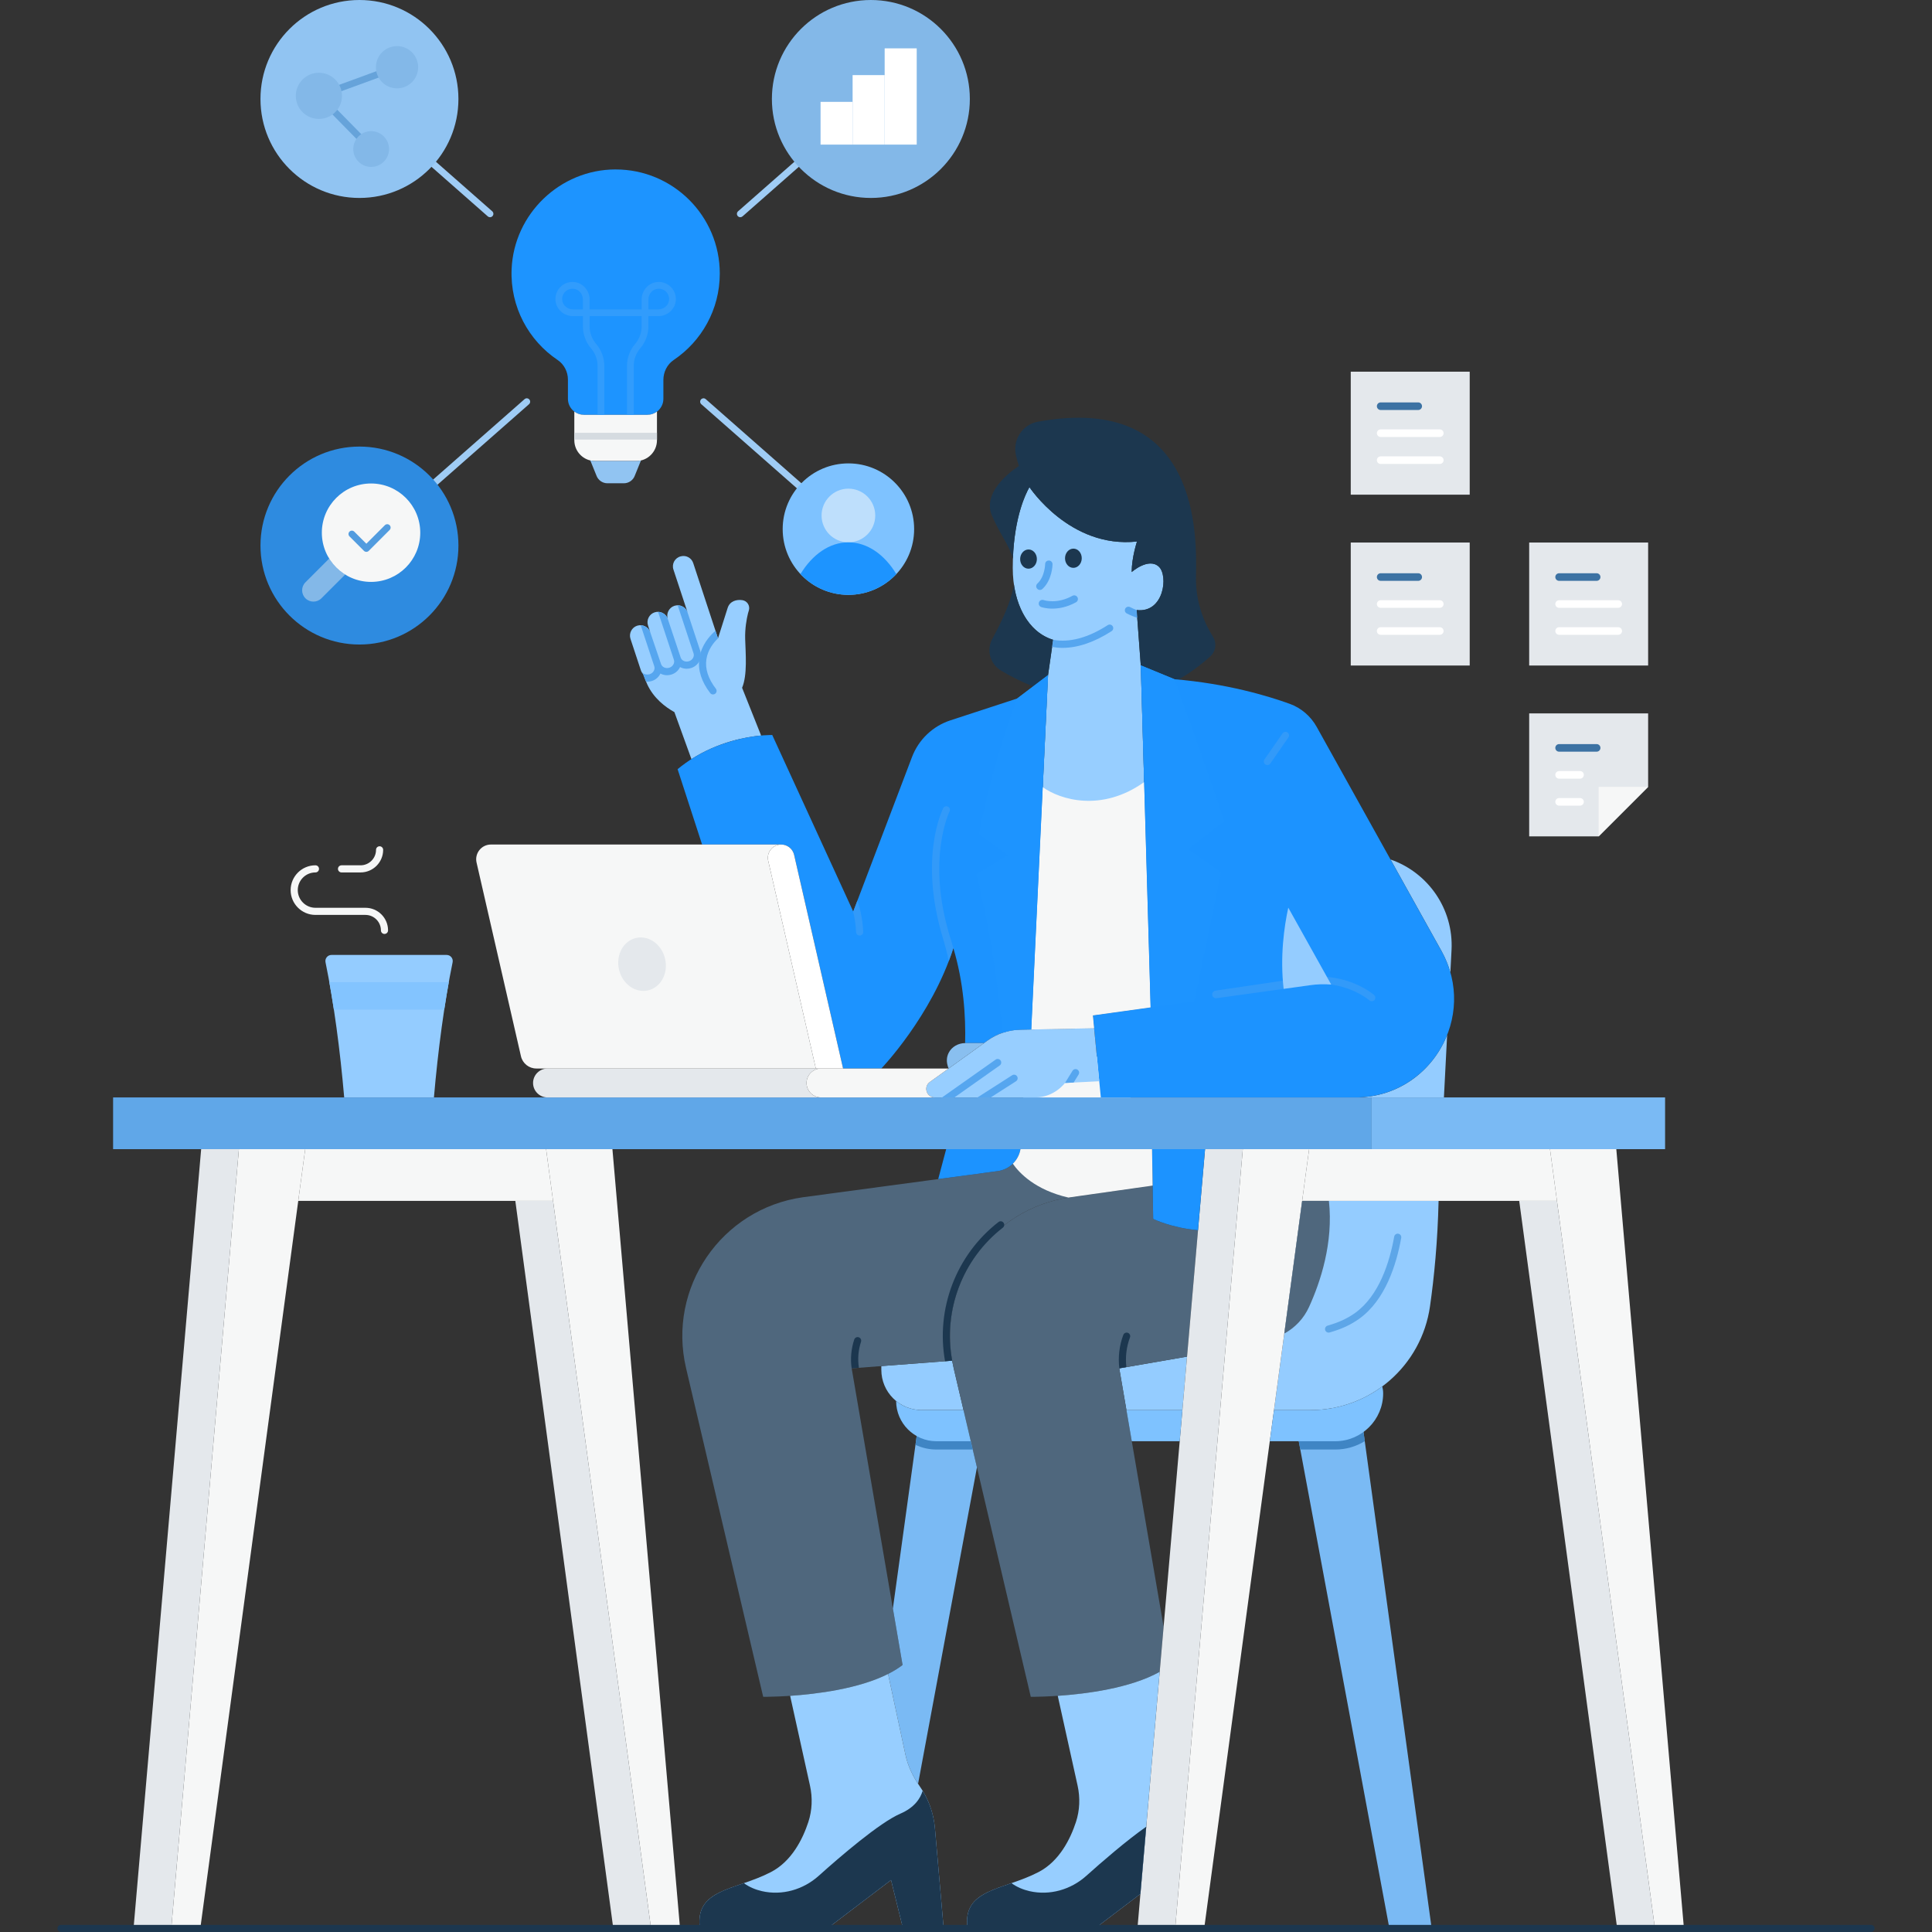 <svg xmlns="http://www.w3.org/2000/svg" viewBox="0 0 2000 2000" id="Businessidea"><rect x="0" y="0" width="2000" height="2000" fill="#333333" stroke="none"/><polygon fill="#f6f7f7" points="1152.52 1092.96 1076.94 1096.23 1050.55 1156.26 1174.11 1145.27 1152.52 1092.96" class="colorf6f6f7 svgShape"></polygon><path fill="#9fccf5" d="M730.6 413.19c-1.45-1.27-3.65-1.13-4.93.32-1.27 1.45-1.13 3.65.32 4.93l109.71 96.51c.66.58 1.49.87 2.3.87.97 0 1.93-.4 2.62-1.19 1.27-1.45 1.13-3.65-.32-4.93l-109.71-96.51zM504.97 223.99c.66.58 1.48.87 2.3.87.97 0 1.93-.4 2.62-1.19 1.27-1.45 1.13-3.65-.32-4.93l-66.23-58.27c-1.45-1.27-3.65-1.13-4.93.32-1.27 1.45-1.13 3.65.32 4.93l66.23 58.27zM543.03 413.19l-109.71 96.51c-1.45 1.27-1.59 3.48-.32 4.93.69.78 1.65 1.19 2.62 1.19.82 0 1.64-.29 2.3-.87l109.71-96.51c1.45-1.27 1.59-3.48.32-4.93-1.27-1.45-3.48-1.59-4.93-.32zM766.36 224.86c.82 0 1.64-.29 2.3-.87l71.65-63.03c1.45-1.27 1.59-3.48.32-4.93-1.27-1.45-3.48-1.59-4.93-.32l-71.65 63.03c-1.45 1.27-1.59 3.48-.32 4.93.69.78 1.65 1.19 2.62 1.19z" class="colorc59ff5 svgShape"></path><path fill="#97ceff" d="m768.22,712c5.63-13.41,3.62-35.56,3.18-50.41-.32-10.99,1.45-20.67,2.92-26.63l.92-3.16c1.4-4.82-1.78-9.77-6.74-10.52-6.13-.92-12.99,1.06-15.21,7.97l-10.03,31.55-25.65-77.94c-1.74-5.28-7.26-8.33-12.65-6.99l-.31.08c-6.02,1.5-9.48,7.81-7.5,13.69l14.63,44.34h0c-1.86-5.63-7.99-8.72-13.62-6.86-5.63,1.86-8.72,7.99-6.86,13.62-1.86-5.63-7.99-8.72-13.62-6.86-5.63,1.86-8.72,7.99-6.86,13.62l2.34,7.1c-1.86-5.63-7.99-8.72-13.62-6.86-5.63,1.86-8.72,7.99-6.86,13.62l10.72,32.47c.49,1.49,1.29,2.78,2.29,3.87,1.73,4.61,3.18,8.25,4.23,10.54,6.71,14.61,18.81,23.73,28.22,28.95l17.62,48.63c27.93-17.88,56.68-22.98,72.14-24.41l-19.69-49.41Z" class="colorffb197 svgShape"></path><polygon fill="#94ccff" points="1158.67 1416.51 1166.08 1459.71 1224.03 1459.71 1228.83 1404.37 1158.67 1416.51" class="colorff9497 svgShape"></polygon><path fill="#94ccff" d="M987.22 1416.2c-.6-2.55-1.12-5.09-1.58-7.63l-73.29 5.59v3.86c0 23.02 18.66 41.68 41.68 41.68h43.39l-10.21-43.51zM1347.98 1243.14l-29.16 216.57h37.85c62.21 0 114.85-45.78 123.65-107.36 4.4-30.77 7.92-67.49 8.9-109.21h-141.24zM1492.24 984.54c4.05 7.28 7.05 14.73 9.18 22.25l1.2-23.31c2.22-43-24.74-80.45-63.16-93.75l52.79 94.81zM1403.18 1136.06h91.56l3.34-64.82c-14.5 36.78-49.88 64.82-94.91 64.82z" class="colorff9497 svgShape"></path><path fill="#4f677d" d="m1192.6,1189.6h-136.18c-2.04,11.89-11.57,21.08-23.53,22.68l-201.8,27.12c-84.41,11.97-140.36,93.8-120.89,176.8l79.85,340.36s100.31.92,144.29-32.98l-52.69-307.07,103.99-7.94c-14.43-80.33,40.64-157.56,122.47-169.17l85.1-12.07-.6-37.73Z" class="color4f667d svgShape"></path><path fill="#4f677d" d="m1240.19,1273.49c-27.45-2.34-46.44-11.68-46.44-11.68l-.55-34.48-85.1,12.07c-84.41,11.97-140.36,93.8-120.89,176.8l79.85,340.36s85.75.78,133.45-25.9l4.05-46.68-45.9-267.47,70.16-12.14,11.36-130.88Z" class="color4f667d svgShape"></path><path fill="#97ceff" d="m1199.69,586.68c-10.65-9.96-28.17,5.5-28.17,5.5,0-15.12,5.5-31.61,5.5-31.61-69.4,7.56-111.35-56.29-111.35-56.29-4.47,7.82-17.27,34.5-17.27,83.66,0,36.92,15.67,66.45,41.78,74.39l-5.24,36.53-17.38,366.84,65.05-1.27-1.29-13.3,59.8-8.31-10.2-354.02-4.25-57.28c28.28,3.36,32.92-35.57,23.02-44.83Z" class="colorffb197 svgShape"></path><path fill="#1c374f" d="M1255.67 659.17c-7.63-12.14-18.2-34.11-17.61-62.07.87-41.39 4.64-191.3-163.69-160.53-16.07 2.94-26.28 18.8-22.64 34.73.88 3.83 1.89 7.65 3.03 11.15 0 0-39.57 24.18-27.89 51.32 8.81 20.46 17.8 30.19 21.7 44.77 1.49-43.18 12.93-66.96 17.1-74.26 0 0 41.94 63.85 111.35 56.29 0 0-5.5 16.49-5.5 31.61 0 0 17.52-15.46 28.17-5.5 9.9 9.26 5.26 48.19-23.02 44.83l4.25 57.28 34.91 14.37c1.39.12 2.74.26 4.11.38 10.98-6.31 21.99-14.22 32.92-24 5.78-5.18 6.93-13.8 2.8-20.37zM1049.65 605.17c-2.92 17.62-12.47 37.87-22.4 56.15-6.32 11.64-2.31 26.12 9.07 32.9 8.7 5.19 19.95 11.12 33.1 16.4l15.52-11.76 5.24-36.53c-21.88-6.66-36.4-28.51-40.53-57.15z" class="color1c3c4f svgShape"></path><polygon fill="#f6f7f7" points="1673.2 1189.6 1604.55 1189.6 1713.17 1996.31 1743.21 1996.31 1673.2 1189.6" class="colorf6f6f7 svgShape"></polygon><path fill="#7abaf4" d="m1004.99,1491.95l-54.56-16.1-26.12,189.29,10.03,58.44c-4.47,3.45-9.53,6.53-15.01,9.29,0,0,0,0,0,0l18.01,83.72c2.32,10.78,6.94,20.84,13.05,30l60.94-327.59-6.35-27.05Z" class="colorf4a37a svgShape"></path><path fill="#3f85c4" d="m1007,1500.54l-2.02-8.6-54.56-16.1-2.73,19.8c6.55,3.14,13.88,4.9,21.62,4.9h37.69Z" class="colorc46c3f svgShape"></path><polygon fill="#f6f7f7" points="1246.57 1996.31 1355.19 1189.6 1286.54 1189.6 1216.53 1996.31 1246.57 1996.31" class="colorf6f6f7 svgShape"></polygon><polygon fill="#e4e8ec" points="1216.53 1996.31 1286.54 1189.6 1247.47 1189.6 1177.46 1996.31 1216.53 1996.31" class="colore4e6ec svgShape"></polygon><polygon fill="#e4e8ec" points="1572.69 1243.14 1674.1 1996.31 1713.17 1996.31 1611.76 1243.14 1572.69 1243.14" class="colore4e6ec svgShape"></polygon><polygon fill="#f6f7f7" points="1611.76 1243.14 1604.55 1189.6 1355.19 1189.6 1347.98 1243.14 1611.76 1243.14" class="colorf6f6f7 svgShape"></polygon><polygon fill="#f6f7f7" points="633.98 1189.6 565.32 1189.6 673.95 1996.31 703.98 1996.31 633.98 1189.6" class="colorf6f6f7 svgShape"></polygon><polygon fill="#f6f7f7" points="207.34 1996.31 315.96 1189.6 247.31 1189.6 177.3 1996.31 207.34 1996.31" class="colorf6f6f7 svgShape"></polygon><polygon fill="#e4e8ec" points="208.24 1189.6 138.23 1996.31 177.3 1996.31 247.31 1189.6 208.24 1189.6" class="colore4e6ec svgShape"></polygon><polygon fill="#e4e8ec" points="533.46 1243.14 634.88 1996.31 673.95 1996.31 572.53 1243.14 533.46 1243.14" class="colore4e6ec svgShape"></polygon><polygon fill="#f6f7f7" points="572.53 1243.14 565.32 1189.6 315.96 1189.6 308.75 1243.14 572.53 1243.14" class="colorf6f6f7 svgShape"></polygon><path fill="#1c374f" d="M891.32 1389.01c.64-1.94-.41-4.03-2.35-4.67-1.95-.64-4.03.41-4.67 2.35-3.16 9.57-4.13 19.85-2.66 29.82l7.49-.57c-1.41-8.99-.67-18.28 2.19-26.93zM1169.75 1384.51c.72-1.91-.25-4.04-2.15-4.76-1.91-.72-4.04.25-4.76 2.15-4.15 11.03-5.54 22.92-4.11 34.59l7.28-1.26c-1.21-10.37.05-20.93 3.74-30.73z" class="color1c3c4f svgShape"></path><path fill="#97ceff" d="m951.91,1848.84c-6.88-9.74-12.06-20.58-14.57-32.24l-18.01-83.72c-30.31,15.31-73.42,20.74-101.38,22.65l20.56,93.02c2.75,12.46,2.26,25.47-1.72,37.59-5.69,17.35-17.05,40.58-38.75,51.83-37.11,19.24-79.02,17.04-73.53,58.34h131.93l65.97-50.09,12.37,50.09h42.1l-9.07-103.99c-1.37-15.65-6.86-30.66-15.92-43.48Z" class="colorffb197 svgShape"></path><path fill="#1c374f" d="m955.13,1853.77c-2.37,8.05-8.46,17.4-23.09,23.73-21.51,9.31-62.15,44.28-84.54,64.36-15.96,14.32-37.87,20.66-58.77,15.85-6.54-1.51-12.99-4.12-18.72-8.28-27.14,9.41-49.62,15.94-45.5,46.87h131.93l65.97-50.09,12.37,50.09h42.1l-9.07-103.99c-1.19-13.69-5.56-26.87-12.69-38.55Z" class="color1c3c4f svgShape"></path><path fill="#97ceff" d="m1094.98,1755.52h0s20.56,93.03,20.56,93.03c2.75,12.46,2.26,25.47-1.72,37.59-5.69,17.35-17.05,40.58-38.75,51.83-37.11,19.24-79.02,17.04-73.53,58.34h131.93l47.08-35.75,19.95-229.89c-30.41,17.01-76.27,22.85-105.53,24.86Z" class="colorffb197 svgShape"></path><path fill="#1c374f" d="m1186.6,1890.97c-20.95,14.76-46.13,36.59-62.07,50.89-15.96,14.32-37.87,20.66-58.77,15.85-6.54-1.51-12.99-4.12-18.72-8.28-27.14,9.41-49.62,15.94-45.5,46.87h131.93l47.08-35.75,6.04-69.58Z" class="color1c3c4f svgShape"></path><path fill="#5da6e8" d="m1375.35,1379.53c-1.61,0-3.09-1.06-3.55-2.69-.55-1.96.59-4,2.55-4.56,11.43-3.22,20.48-7.4,28.48-13.15,24.98-17.95,35.78-52.87,40.44-79,.36-2.01,2.28-3.34,4.28-2.99,2.01.36,3.35,2.28,2.99,4.28-4.9,27.48-16.41,64.31-43.4,83.7-8.72,6.26-18.5,10.8-30.78,14.26-.34.09-.67.14-1.01.14Z" class="colore85d62 svgShape"></path><path fill="#4f677d" d="m1375.68,1243.14h-27.7l-18.5,137.36c11.12-6.04,20.17-15.58,25.58-27.41,11.86-25.95,25.4-66.57,20.62-109.96Z" class="color4f667d svgShape"></path><path fill="#1c93ff" d="m1492.24,984.54l-129.22-232.09c-6.16-11.06-16.08-19.58-27.99-23.88-22.9-8.27-65.22-20.94-119.19-25.42l-34.91-14.37,10.2,354.02-59.8,8.31,8.25,84.94h263.61c77.76,0,126.89-83.57,89.06-151.52Z" class="colorffc71c svgShape"></path><path fill="#329af9" d="m1311.24,791.95c-.48-.1-.95-.29-1.38-.59-1.68-1.16-2.09-3.47-.93-5.14l18.77-27.05c1.16-1.68,3.46-2.09,5.14-.93,1.68,1.16,2.09,3.47.93,5.14l-18.77,27.05c-.86,1.25-2.36,1.8-3.76,1.52Z" class="colorf99132 svgShape"></path><path fill="#1c93ff" d="m1052.99,723.08l-69.06,22.59c-18.33,5.99-32.96,19.95-39.81,37.97l-60.86,160.02-83.83-182.78s-53.37-1.6-97.98,35.37l25.36,78.01h81.86c6.41,0,11.97,4.43,13.4,10.67l50.69,221.18h39.6s52.1-54.33,74.54-124.65c10.68,35.63,12.92,70.65,12.19,98.35.03,0,.06,0,.08,0h19.5l3.61-2.59c9.92-7.12,21.78-11.06,33.99-11.3l11.3-.22,17.37-366.84-31.95,24.22Z" class="colorffc71c svgShape"></path><path fill="#329af9" d="m983.23,969.18c-24.3-79.85-.48-128.71-.24-129.19.92-1.82.19-4.04-1.63-4.96-1.82-.92-4.04-.2-4.96,1.62-1.05,2.08-25.47,51.78-.24,134.68,2.31,7.59,4.3,15.46,6.03,23.52,1.62-4.25,3.29-9.01,4.69-13.39-1.1-4.3-2.39-8.12-3.66-12.28Z" class="colorf99132 svgShape"></path><path fill="#1c93ff" d="M1032.89 1212.29c11.96-1.61 21.49-10.79 23.53-22.68h-76.96l-8.23 30.97 61.66-8.29zM1193.75 1261.81s18.99 9.34 46.44 11.68l7.28-83.89h-54.86l1.15 72.21z" class="colorffc71c svgShape"></path><path fill="#329af9" d="m883.16,943.45c1.35,5.65,2.68,13.08,3.05,21.52.09,1.98,1.72,3.53,3.69,3.53.05,0,.11,0,.16,0,2.04-.09,3.62-1.81,3.53-3.85-.67-15.23-4.2-27.28-5.97-32.47l-4.37,11.48-.09-.21Z" class="colorf99132 svgShape"></path><path fill="#97ceff" d="m1132.61,1064.42l-76.35,1.5c-12.21.24-24.07,4.18-33.99,11.3l-59.71,42.86c-6.96,5-3.43,15.98,5.14,15.98h104.07c19.7,0,30.69-14.97,30.69-14.97l35.48-1.8-5.33-54.86Z" class="colorffb197 svgShape"></path><path fill="#56a6ef" d="M1102.46 1121.09l8.97-.46 5.13-8.29c1.07-1.73.54-4.01-1.2-5.08-1.74-1.07-4.01-.54-5.08 1.2l-7.82 12.65s.02-.02.02-.02zM973.77 1145.27c-1.16 0-2.3-.54-3.02-1.56-1.18-1.67-.78-3.97.89-5.15l59.01-41.65c1.67-1.18 3.97-.78 5.15.89 1.18 1.67.78 3.97-.89 5.15l-59.01 41.65c-.65.46-1.39.68-2.13.68z" class="coloref7756 svgShape"></path><path fill="#89bfef" d="m981.98,1090.04c-2.02,4.11-2.76,9.46.04,16.07l36.64-26.3h-19.5c-7.17,0-14.02,3.79-17.18,10.23Z" class="coloref9e89 svgShape"></path><path fill="#56a6ef" d="m997.98,1153.04c-1.22,0-2.41-.6-3.12-1.7-1.1-1.72-.6-4,1.12-5.1l51.8-33.15c1.72-1.1,4-.6,5.1,1.12,1.1,1.72.6,4-1.12,5.1l-51.8,33.15c-.62.39-1.31.58-1.99.58Z" class="coloref7756 svgShape"></path><path fill="#f6f7f7" d="m1191.12,1042.81l-6.72-233.18c-44.14,31.47-87.08,18.16-104.96,5.21l-11.88,250.86,65.05-1.27-1.29-13.3,59.8-8.31Z" class="colorf6f6f7 svgShape"></path><path fill="#56a6ef" d="m743.26,660.8l-2.58-7.84c-3.86,3.25-11.85,11.1-15.39,22.66.29,2.37-.26,4.71-1.42,6.71-1.44,11.61,2.33,23.42,11.33,35.13.73.95,1.82,1.44,2.93,1.44.79,0,1.58-.25,2.25-.76,1.62-1.24,1.92-3.56.68-5.18-7.99-10.4-11.28-20.68-9.79-30.55,1.53-10.11,7.82-17.55,11.99-21.61Z" class="coloref7756 svgShape"></path><path fill="#f6f7f7" d="m1192.6,1189.6h-136.18c-1.01,5.89-3.87,11.11-7.94,15.08,6.56,9.41,23.07,27.19,57.62,35.05.67-.1,1.33-.24,2-.34l85.1-12.07-.6-37.73Z" class="colorf6f6f7 svgShape"></path><polygon fill="#7abaf4" points="1410.45 1474.83 1344.47 1491.95 1438.29 1996.31 1482.06 1996.31 1410.45 1474.83" class="colorf4a37a svgShape"></polygon><path fill="#3f85c4" d="m1410.45,1474.83l-65.98,17.12,1.6,8.6h36.23c11.18,0,21.63-3.18,30.5-8.67l-2.34-17.04Z" class="colorc46c3f svgShape"></path><polygon fill="#7ec2ff" points="1166.08 1459.71 1171.61 1491.95 1221.23 1491.95 1224.03 1459.71 1166.08 1459.71" class="colorff8b7e svgShape"></polygon><path fill="#7ec2ff" d="M1430.91 1435.21c-20.86 15.45-46.6 24.5-74.24 24.5h-37.85l-4.34 32.24h67.82c27.25 0 49.54-22.29 49.54-49.54h0c0-2.49-.35-4.89-.93-7.2zM997.42 1459.71h-43.39c-10 0-19.17-3.53-26.35-9.39 0 22.9 18.73 41.63 41.63 41.63h35.67l-7.56-32.24z" class="colorff8b7e svgShape"></path><path fill="#94ccff" d="m462.35,988.55h-119.18c-3.99,0-7,3.65-6.2,7.56,8.55,41.54,15.14,91.2,19.34,139.95h92.9c4.2-48.75,10.79-98.41,19.34-139.95.8-3.91-2.2-7.56-6.2-7.56Z" class="colorff9497 svgShape"></path><path fill="#83c4ff" d="m459.88,1045.14c1.48-9.71,3.04-19.2,4.7-28.41h-123.66c1.66,9.21,3.23,18.7,4.7,28.41h114.26Z" class="colorff8387 svgShape"></path><path fill="#f6f7f7" d="M373.25 903.14h-19.7c-2.04 0-3.69-1.65-3.69-3.69s1.65-3.69 3.69-3.69h19.7c8.82 0 16.01-7.18 16.01-16.01 0-2.04 1.65-3.69 3.69-3.69s3.69 1.65 3.69 3.69c0 12.9-10.49 23.39-23.39 23.39zM398.02 966.82c-2.04 0-3.69-1.65-3.69-3.69 0-8.82-7.18-16.01-16.01-16.01h-51.77c-14.16 0-25.68-11.52-25.68-25.68s11.52-25.68 25.68-25.68c2.04 0 3.69 1.65 3.69 3.69s-1.65 3.69-3.69 3.69c-10.09 0-18.3 8.21-18.3 18.3s8.21 18.3 18.3 18.3h51.77c12.9 0 23.39 10.49 23.39 23.39 0 2.04-1.65 3.69-3.69 3.69z" class="colorf6f6f7 svgShape"></path><path fill="#1d94ff" d="m637.08,175.4c-57.26.12-105.1,46.02-107.46,103.23-1.61,39.15,17.67,73.88,47.61,94.02,6.73,4.53,10.68,12.2,10.68,20.31v19.86c0,9.18,7.44,16.62,16.62,16.62h65.58c9.18,0,16.62-7.44,16.62-16.62v-19.53c0-8.23,3.92-16.08,10.75-20.68,28.73-19.36,47.63-52.17,47.63-89.41,0-59.61-48.38-107.91-108.02-107.78Z" class="colorffe91d svgShape"></path><path fill="#f6f7f7" d="m670.1,429.43h-65.58c-3.75,0-7.21-1.26-9.99-3.36v29.63c0,11.9,9.65,21.55,21.55,21.55h42.47c11.9,0,21.55-9.65,21.55-21.55v-29.63c-2.78,2.1-6.24,3.36-9.99,3.36Z" class="colorf6f6f7 svgShape"></path><path fill="#91c4f2" d="m658.55,477.25h-42.47c-1.72,0-3.39-.22-5-.61l6.3,15.53c1.71,4.86,6.3,8.12,11.46,8.12h16.94c5.16,0,9.75-3.25,11.46-8.12l6.3-15.53c-1.61.38-3.27.61-5,.61Z" class="color91dff2 svgShape"></path><rect width="85.56" height="6.98" x="594.53" y="448.06" fill="#d5dbe0" class="colord5d8e0 svgShape"></rect><path fill="#319cfc" d="m680.64,291.92c-9.2.66-16.41,8.67-16.41,18.25v10.14h-53.84v-10.14c0-9.58-7.21-17.59-16.41-18.25-5.14-.37-10.18,1.51-13.82,5.14-3.63,3.63-5.51,8.67-5.14,13.81.66,9.2,8.67,16.41,18.25,16.41h10.14v10.53c0,8.35,2.99,16.44,8.43,22.78,4.35,5.07,6.75,11.55,6.75,18.23v50.61h6.98v-50.61c0-8.35-2.99-16.44-8.43-22.78-4.35-5.07-6.75-11.55-6.75-18.23v-10.53h53.84v10.53c0,6.68-2.4,13.16-6.75,18.23-5.44,6.34-8.43,14.43-8.43,22.78v50.61h6.98v-50.61c0-6.68,2.4-13.16,6.75-18.23,5.44-6.34,8.43-14.43,8.43-22.78v-10.53h10.14c9.57,0,17.59-7.21,18.25-16.41.37-5.15-1.51-10.18-5.14-13.81-3.63-3.63-8.66-5.51-13.81-5.14Zm-77.23,28.39h-10.14c-5.93,0-10.89-4.36-11.29-9.93-.22-3.12.91-6.18,3.11-8.38,2.02-2.02,4.75-3.14,7.61-3.14.26,0,.52,0,.78.03,5.57.4,9.93,5.35,9.93,11.28v10.14Zm77.94,0h-10.14v-10.14c0-5.93,4.36-10.89,9.93-11.28,3.12-.21,6.18.91,8.38,3.11,2.2,2.2,3.34,5.26,3.11,8.38-.4,5.57-5.36,9.93-11.29,9.93Z" class="colorfcb631 svgShape"></path><circle cx="372.1" cy="102.46" r="102.46" fill="#91c4f2" class="color91dff2 svgShape"></circle><path fill="#2e8be0" d="m474.57,564.75c0,56.59-45.87,102.46-102.46,102.46-56.59,0-102.46-45.87-102.46-102.46s45.87-102.46,102.46-102.46,102.46,45.87,102.46,102.46Z" class="colorafe02e svgShape"></path><circle cx="901.52" cy="102.46" r="102.46" fill="#83b8e8" class="color9d83e8 svgShape"></circle><circle cx="878.27" cy="547.74" r="68.04" fill="#7ec2ff" class="colorff8b7e svgShape"></circle><rect width="123.14" height="127.32" x="1398.29" y="384.77" fill="#e4e8ec" class="colore4e6ec svgShape"></rect><rect width="123.14" height="127.32" x="1398.29" y="561.63" fill="#e4e8ec" class="colore4e6ec svgShape"></rect><rect width="123.14" height="127.32" x="1583" y="561.63" fill="#e4e8ec" class="colore4e6ec svgShape"></rect><polygon fill="#e4e8ec" points="1706.14 814.58 1706.14 738.48 1583 738.48 1583 865.8 1654.92 865.8 1706.14 814.58" class="colore4e6ec svgShape"></polygon><path fill="#56a6ef" d="M1166.45 635.03c3.64 1.87 7.27 3.37 10.82 4.51l-.6-8.03s0 0 0 0c-2.26-.86-4.55-1.86-6.86-3.05-1.82-.93-4.04-.22-4.97 1.6-.93 1.81-.22 4.04 1.6 4.97zM1150.73 653.35c1.71-1.11 2.21-3.39 1.1-5.11-1.11-1.71-3.4-2.21-5.11-1.1-20.39 13.18-39.8 18.3-56.54 15.18l-1.06 7.37c3.5.64 7.09.99 10.76.99 15.8 0 33.08-5.85 50.85-17.33z" class="coloref7756 svgShape"></path><rect width="33.18" height="44.26" x="849.44" y="105.44" fill="#ffffff" class="colorffffff svgShape"></rect><rect width="33.18" height="71.94" x="882.62" y="77.75" fill="#ffffff" class="colorffffff svgShape"></rect><rect width="33.18" height="99.63" x="915.8" y="50.06" fill="#ffffff" class="colorffffff svgShape"></rect><path fill="#3c72a3" d="m1468.13,424.43h-38.86c-2.17,0-3.93-1.76-3.93-3.93s1.76-3.93,3.93-3.93h38.86c2.17,0,3.93,1.76,3.93,3.93s-1.76,3.93-3.93,3.93Z" class="color4a3ca3 svgShape"></path><path fill="#ffffff" d="M1490.47 452.36h-61.2c-2.17 0-3.93-1.76-3.93-3.93s1.76-3.93 3.93-3.93h61.2c2.17 0 3.93 1.76 3.93 3.93s-1.76 3.93-3.93 3.93zM1490.47 480.29h-61.2c-2.17 0-3.93-1.76-3.93-3.93s1.76-3.93 3.93-3.93h61.2c2.17 0 3.93 1.76 3.93 3.93s-1.76 3.93-3.93 3.93z" class="colorffffff svgShape"></path><path fill="#3c72a3" d="m1468.13,601.29h-38.86c-2.17,0-3.93-1.76-3.93-3.93s1.76-3.93,3.93-3.93h38.86c2.17,0,3.93,1.76,3.93,3.93s-1.76,3.93-3.93,3.93Z" class="color4a3ca3 svgShape"></path><path fill="#ffffff" d="M1490.47 629.22h-61.2c-2.17 0-3.93-1.76-3.93-3.93s1.76-3.93 3.93-3.93h61.2c2.17 0 3.93 1.76 3.93 3.93s-1.76 3.93-3.93 3.93zM1490.47 657.15h-61.2c-2.17 0-3.93-1.76-3.93-3.93s1.76-3.93 3.93-3.93h61.2c2.17 0 3.93 1.76 3.93 3.93s-1.76 3.93-3.93 3.93z" class="colorffffff svgShape"></path><path fill="#3c72a3" d="m1652.84,601.29h-38.86c-2.17,0-3.93-1.76-3.93-3.93s1.76-3.93,3.93-3.93h38.86c2.17,0,3.93,1.76,3.93,3.93s-1.76,3.93-3.93,3.93Z" class="color4a3ca3 svgShape"></path><path fill="#ffffff" d="M1675.18 629.22h-61.2c-2.17 0-3.93-1.76-3.93-3.93s1.76-3.93 3.93-3.93h61.2c2.17 0 3.93 1.76 3.93 3.93s-1.76 3.93-3.93 3.93zM1675.18 657.15h-61.2c-2.17 0-3.93-1.76-3.93-3.93s1.76-3.93 3.93-3.93h61.2c2.17 0 3.93 1.76 3.93 3.93s-1.76 3.93-3.93 3.93z" class="colorffffff svgShape"></path><path fill="#3c72a3" d="m1652.84,778.14h-38.86c-2.17,0-3.93-1.76-3.93-3.93s1.76-3.93,3.93-3.93h38.86c2.17,0,3.93,1.76,3.93,3.93s-1.76,3.93-3.93,3.93Z" class="color4a3ca3 svgShape"></path><path fill="#ffffff" d="M1635.64 806.07h-21.66c-2.17 0-3.93-1.76-3.93-3.93s1.76-3.93 3.93-3.93h21.66c2.17 0 3.93 1.76 3.93 3.93s-1.76 3.93-3.93 3.93zM1635.64 834h-21.66c-2.17 0-3.93-1.76-3.93-3.93s1.76-3.93 3.93-3.93h21.66c2.17 0 3.93 1.76 3.93 3.93s-1.76 3.93-3.93 3.93z" class="colorffffff svgShape"></path><path fill="#1d94ff" d="M1191.12 1042.81l-10.2-354.02 34.91 14.37s37.11 102.39 51.54 147.05l-37.56 28.86 34.36 24.05-27.85 133.41-45.2 6.28zM1037.77 1069.23c5.92-2.05 12.16-3.19 18.49-3.31l11.3-.22 17.37-366.84-31.95 24.22s-25.14 64.08-39.57 140.35l29.78 21.76-32.53 19.84s18.1 64.89 27.1 164.19z" class="colorffe91d svgShape"></path><rect width="1302.85" height="53.54" x="117.08" y="1136.06" fill="#60a7e8" class="colore89360 svgShape"></rect><rect width="303.77" height="53.54" x="1419.93" y="1136.06" fill="#7abaf4" transform="rotate(180 1571.81 1162.83)" class="colorf4a37a svgShape"></rect><path fill="#e4e8ec" d="m834.93,1121.09c0-8.24,6.74-14.97,14.97-14.97h-283.11c-8.24,0-14.97,6.74-14.97,14.97s6.74,14.97,14.97,14.97h283.11c-8.24,0-14.97-6.74-14.97-14.97Z" class="colore4e6ec svgShape"></path><path fill="#f6f7f7" d="m962.56,1120.08l19.46-13.97h-132.11c-8.24,0-14.97,6.74-14.97,14.97s6.74,14.97,14.97,14.97h117.8c-8.57,0-12.1-10.98-5.14-15.98Z" class="colorf6f6f7 svgShape"></path><path fill="#ffffff" d="m822.06,884.93c-1.43-6.25-6.99-10.67-13.4-10.67h0c-8.83,0-15.37,8.21-13.4,16.82l49.29,215.04h28.2l-50.69-221.18Z" class="colorffffff svgShape"></path><path fill="#f6f7f7" d="m808.66,874.25h-300.46c-9.8,0-17.05,9.11-14.87,18.66l45.96,200.53c1.7,7.41,8.3,12.67,15.9,12.67h289.35l-49.29-215.04c-1.97-8.61,4.57-16.82,13.4-16.82Z" class="colorf6f6f7 svgShape"></path><path fill="#e4e8ec" d="m688.55,992.71c-3.39-14.99-16.84-24.73-30.04-21.74-13.2,2.98-21.15,17.56-17.76,32.55,3.39,14.99,16.84,24.73,30.04,21.74,13.2-2.98,21.15-17.56,17.76-32.55Z" class="colore4e6ec svgShape"></path><path fill="#329af9" d="m1422.37,1029.92c-4.26-3.43-9.2-6.54-14.71-9.27-14.32-7.08-30.9-10.43-47.95-9.69l-8.18.36.58,7.37,7.93-.35c15.81-.69,31.15,2.4,44.35,8.93,5.02,2.49,9.52,5.31,13.35,8.4,1.59,1.28,3.92,1.03,5.19-.56,1.28-1.59,1.03-3.91-.56-5.19Z" class="colorf99132 svgShape"></path><polygon fill="#f6f7f7" points="1654.92 814.58 1654.92 865.8 1706.14 814.58 1654.92 814.58" class="colorf6f6f7 svgShape"></polygon><circle cx="878.27" cy="533.64" r="27.78" fill="#bedffc" class="colorfccbbe svgShape"></circle><path fill="#1d94ff" d="m878.27,561.42c-19.69,0-37.37,12.69-49.61,32.86,12.41,13.23,30.04,21.5,49.61,21.5s37.2-8.27,49.61-21.5c-12.24-20.17-29.92-32.86-49.61-32.86Z" class="colorffe91d svgShape"></path><path fill="#66a3da" d="M375.24 148.64c-.9 0-1.81-.35-2.49-1.04l-33.77-34.37c-1.35-1.37-1.33-3.58.04-4.94 1.37-1.35 3.58-1.33 4.94.04l33.77 34.37c1.35 1.37 1.33 3.58-.04 4.94-.68.67-1.56 1-2.45 1zM341.47 98.56c-1.42 0-2.76-.88-3.28-2.29-.66-1.81.27-3.82 2.08-4.48l60.2-22.05c1.81-.66 3.82.27 4.48 2.08.66 1.81-.27 3.82-2.08 4.48l-60.2 22.05c-.4.14-.8.21-1.2.21z" class="color7566da svgShape"></path><circle cx="330.12" cy="99.22" r="23.9" fill="#83b8e8" class="color9d83e8 svgShape"></circle><circle cx="384.22" cy="154.29" r="18.52" fill="#83b8e8" class="color9d83e8 svgShape"></circle><circle cx="411.01" cy="69.59" r="21.86" fill="#83b8e8" class="color9d83e8 svgShape"></circle><path fill="#83b8e8" d="m348.09,587.46c-2.85-2.85-5.25-5.98-7.28-9.27l-24.62,24.62c-4.57,4.57-4.57,11.98,0,16.55,4.57,4.57,11.98,4.57,16.55,0l24.62-24.62c-3.29-2.03-6.41-4.43-9.27-7.28Z" class="color9d83e8 svgShape"></path><circle cx="384.11" cy="551.44" r="50.94" fill="#f6f7f7" class="colorf6f6f7 svgShape"></circle><path fill="#529cdf" d="m379.24,571.28c-.89,0-1.79-.34-2.47-1.02l-14.98-14.98c-1.36-1.36-1.36-3.57,0-4.94,1.36-1.36,3.57-1.36,4.94,0l12.51,12.51,19.17-19.17c1.36-1.36,3.57-1.36,4.94,0,1.36,1.36,1.36,3.57,0,4.94l-21.64,21.64c-.68.68-1.57,1.02-2.47,1.02Z" class="color4ac0f0 svgShape"></path><path fill="#1c374f" d="m1936.85,2000H63.15c-2.04,0-3.69-1.65-3.69-3.69s1.65-3.69,3.69-3.69h1873.69c2.04,0,3.69,1.65,3.69,3.69s-1.65,3.69-3.69,3.69Z" class="color1c3c4f svgShape"></path><path fill="#56a6ef" d="m724.97,674l-13.34-40.36c-1.59-4.3-5.7-6.99-10.09-7l16.42,49.68c1.09,3.29-1.02,6.95-4.69,8.16-1.81.6-3.73.5-5.39-.26-1.58-.73-2.72-1.97-3.23-3.51l-13.34-39.96c-1.47-4.46-5.62-7.27-10.08-7.35l16.41,49.63c.51,1.54.33,3.22-.51,4.74-.88,1.61-2.36,2.82-4.18,3.42-1.81.6-3.72.5-5.39-.26-1.58-.73-2.72-1.97-3.23-3.51,0,0,0,0,0,0l-11.15-32.81c-1.45-4.4-5.52-7.21-9.91-7.35l14.05,42.48s0,0,0,0c1.08,3.29-1.02,6.95-4.69,8.16-1.81.6-4.36.41-6.02-.36-1-.46-1.8-1.15-2.4-1.96.43.77.91,1.5,1.49,2.13,1.17,3.13,2.21,5.77,3.09,7.88.5.05.99.09,1.44.09,1.58,0,3.17-.25,4.71-.76,4.05-1.34,7.13-4.23,8.75-7.73.26.14.5.33.77.45,1.92.88,3.99,1.33,6.08,1.33,1.58,0,3.17-.25,4.71-.76,3.59-1.18,6.56-3.63,8.34-6.88.15-.28.28-.56.41-.85.27.14.5.33.77.45,1.92.88,3.99,1.33,6.09,1.33,1.58,0,3.17-.25,4.71-.76,7.54-2.49,11.75-10.33,9.38-17.49Z" class="coloref7756 svgShape"></path><path fill="#329af9" d="m1258.25,1025.5c-1.94.29-3.38,1.95-3.38,3.91,0,2.4,2.12,4.25,4.5,3.92l69.44-9.65,3.16-9.07-73.72,10.89Z" class="colorf99132 svgShape"></path><path fill="#94ccff" d="m1356.4,1019.85l-27.58,3.83c-3.86-33.47.52-64.32,4.8-84.08l44.41,79.56.16.05c-7.24-.58-14.55-.37-21.79.63Z" class="colorff9497 svgShape"></path><path fill="#1c374f" d="m1038.81,1265.68c-1.25-1.61-3.57-1.91-5.18-.65-43.87,34.03-65.07,89.9-55.31,144.1l7.4-.58c-9.6-51.74,10.54-105.19,52.44-137.69,1.61-1.25,1.9-3.57.65-5.18Z" class="color1c3c4f svgShape"></path><ellipse cx="1111.26" cy="577.94" fill="#1c374f" rx="9.95" ry="8.66" transform="rotate(-89.28 1111.189 577.961)" class="color1c3c4f svgShape"></ellipse><ellipse cx="1064.79" cy="578.8" fill="#1c374f" rx="9.95" ry="8.66" transform="rotate(-89.28 1064.73 578.817)" class="color1c3c4f svgShape"></ellipse><path fill="#56a6ef" d="M1089.42 630.05c-6.83 0-11.23-1.53-11.58-1.65-1.99-.72-3.02-2.91-2.31-4.9.71-1.98 2.88-3 4.88-2.32.57.21 13.62 4.54 29.77-4.4 1.84-1.03 4.17-.36 5.2 1.49 1.02 1.84.35 4.17-1.49 5.2-9.39 5.2-18.01 6.57-24.46 6.57zM1076.51 610.71c-1.03 0-2.07-.42-2.82-1.25-1.43-1.56-1.32-3.98.24-5.4 7.69-7.03 8-19.93 8-20.06.03-2.1 1.53-3.76 3.88-3.76 2.11.03 3.79 1.76 3.77 3.87 0 .67-.32 16.31-10.49 25.6-.73.67-1.66 1.01-2.58 1.01z" class="coloref7756 svgShape"></path></svg>